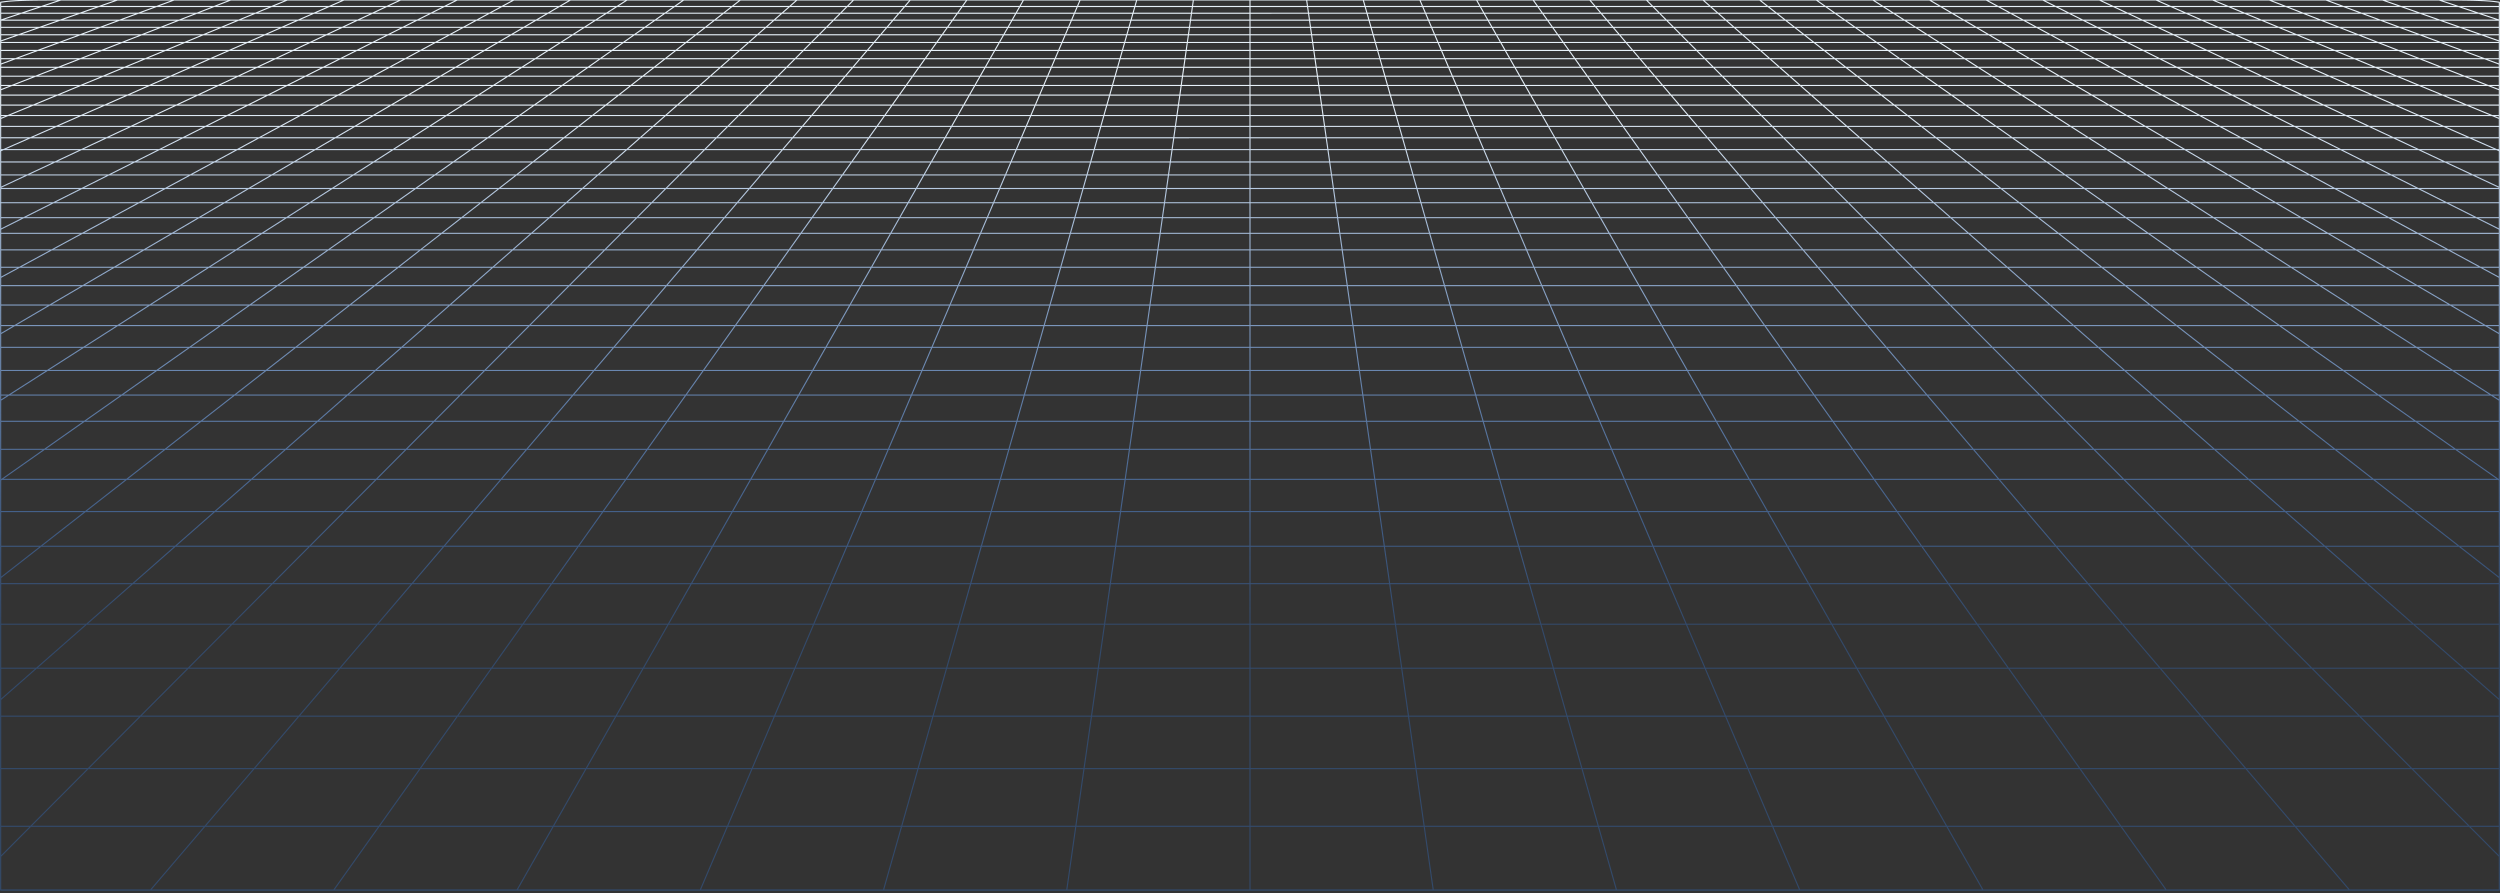 <svg xmlns="http://www.w3.org/2000/svg" width="624" height="223" fill="none"><rect width="100%" height="100%" fill="#333333" stroke="none"/><path stroke="url(#a)" stroke-linecap="round" stroke-linejoin="round" stroke-miterlimit="10" stroke-width=".275" d="M613.659 1.623 608.812 0m4.847 1.623h-14.365m14.365 0 5.008 1.676m-5.008-1.676h10.173M608.812 0h1.763l1.746.004 1.709.01 1.656.02 1.584.031 1.495.048 1.388.066 1.289.084 1.106.116 1.007.135.277.047v1.062M608.812 0h-14.134m0 0h-14.134m14.134 0 4.616 1.623M580.544 0H566.41m14.134 0 4.385 1.623M566.41 0h-14.134m14.134 0 4.155 1.623M552.276 0h-14.134m14.134 0 3.924 1.623M538.142 0h-14.134m14.134 0 3.694 1.623M524.008 0h-14.134m14.134 0 3.463 1.623M509.874 0h-14.133m14.133 0 3.232 1.623M495.741 0h-14.135m14.135 0 3 1.623M481.606 0h-14.133m14.133 0 2.771 1.623M467.473 0h-14.134m14.134 0 2.539 1.623M453.339 0h-14.134m14.134 0 2.308 1.623M439.205 0h-14.134m14.134 0 .513.4.778.608.786.615M425.071 0h-14.134m14.134 0 .456.4 1.391 1.223M410.937 0h-14.134m14.134 0 1.616 1.623M396.803 0h-14.134m14.134 0 .514.602.521.61.175.205.175.206M382.669 0h-14.133m14.133 0 .429.602.144.203.144.203.438.615M368.536 0h-14.134m14.134 0 .923 1.623M354.402 0l.085.2.086.2.433 1.017.088.206M354.402 0h-14.134m0 0h-14.134m14.134 0 .462 1.623M326.134 0H312m14.134 0 .086.602.145 1.02M312 0h-14.134M312 0v1.623M297.866 0h-14.134m14.134 0-.086.602-.145 1.02M283.732 0h-14.134m14.134 0-.461 1.623M269.598 0l-.085.2-.086.2-.433 1.017-.088.206M269.598 0h-14.133m0 0H241.33m14.135 0-.807 1.417-.117.206M241.33 0h-14.133m14.133 0-.428.602-.144.203-.29.407-.145.205-.147.206M227.197 0h-14.134m14.134 0-.514.602-.521.61-.175.205-.175.206M213.063 0h-14.134m14.134 0-1.616 1.623M198.929 0h-14.134m14.134 0-.456.4-1.391 1.223M184.795 0h-14.134m14.134 0-2.077 1.623M170.661 0h-14.134m14.134 0-2.308 1.623M156.527 0h-14.134m14.134 0-2.539 1.623M142.393 0h-14.134m14.134 0-2.77 1.623M128.259 0h-14.133m14.133 0-3 1.623M114.126 0H99.992m14.134 0-3.232 1.623M99.992 0H85.858m14.134 0-3.463 1.623M85.858 0H71.724m14.134 0-3.694 1.623M71.725 0H57.59m14.134 0L67.8 1.623M57.59 0H43.456M57.59 0l-4.155 1.623M43.456 0H29.322m14.134 0-4.385 1.623M29.322 0H15.19m14.133 0-4.616 1.623M15.188 0h-1.763l-1.746.004-1.71.01-1.655.02-1.584.03-1.495.049-1.388.066-1.29.084-1.105.116L.445.514.168.561v1.062M15.188 0l-4.847 1.623m28.73 0h14.364m-14.364 0H24.706m14.365 0-4.532 1.676m18.896-1.676-4.293 1.676m4.293-1.676H67.8m28.73 0h14.364m-14.365 0H82.165m14.364 0-.883.414-2.694 1.262m17.942-1.676-3.339 1.676m3.339-1.676h14.365m28.729 0h14.365m-14.365 0h-14.365m14.365 0-.648.414-.326.208-1.649 1.054m16.988-1.676-.294.206-.295.208-1.796 1.262m2.385-1.676h14.365m28.729 0-.206.206-1.463 1.47m1.669-1.676h14.365m-14.365 0h-14.365m28.73 0-.353.414-.179.208-.178.209-.721.845m1.431-1.676h14.364m28.73 0h14.365m-14.365 0h-14.365m14.365 0-.715 1.676m15.08-1.676-.059.206-.059.208-.059.208-.18.63-.12.424m.477-1.676h14.364m28.73 0h14.365m-14.365 0H312m14.365 0 .238 1.676m14.127-1.676.058.206.059.208.059.208.3 1.054m-.476-1.676h14.364m28.73 0h14.364m-14.364 0h-14.365m14.365 0 .294.414.596.837.151.212.151.213m13.172-1.676.354.414.178.208.178.209.721.845m-1.431-1.676h14.365m28.729 0h14.365m-14.365 0h-14.364m14.364 0 .53.414.267.208 1.35 1.054m12.218-1.676.294.206.295.208 1.796 1.262m-2.385-1.676h14.365m28.729 0h14.365m-14.365 0h-14.364m14.364 0 .766.414.385.208 1.95 1.054m11.264-1.676 3.339 1.676m-3.339-1.676h14.365m28.729 0h14.365m-14.365 0h-14.364m14.364 0 4.054 1.676m10.311-1.676 4.293 1.676m-4.293-1.676h14.364M.118 16.797h.05m14.408 0 5.484-2.142m-5.484 2.142L8.88 19.02m5.695-2.223h16.523m-16.523 0H.168m19.892-2.142H3.841m16.22 0 5.285-2.064m-5.286 2.064h16.22m-32.439 0 5.58-2.064m-5.58 2.064H.168m3.673 0L.168 16.014m19.827-7.335h15.368m-15.368 0 5.014-1.855M19.995 8.68H4.626m15.369 0-5.193 1.92m20.561-1.92 4.751-1.856m-4.75 1.855-4.92 1.921m4.92-1.92h15.368M25.01 6.823h15.105m-15.105 0 4.846-1.792M25.01 6.823H9.905m30.21 0h15.104m-15.105 0 4.59-1.792M.01 50.599h.158m13.175 0 7.072-3.55m-7.072 3.55-7.424 3.727m7.423-3.727h21.333m-21.332 0H.168m20.247-3.55 6.745-3.387m-6.745 3.386h20.827m-20.827 0H.168m6.646-3.386H27.16m-20.346 0 6.9-3.233m-6.9 3.233H.168m6.646 0L.168 46.776m20.14-9.437h19.446m-19.446 0 6.31-2.957m-6.31 2.957H.862m19.446 0-6.594 3.09m26.04-3.09 5.89-2.957m-5.89 2.957-6.155 3.09m6.155-3.09h19.447m-32.583-2.957h19.025m-19.025 0H7.592m19.026 0 6.042-2.831m12.983 2.831 5.64-2.831m-5.64 2.831H64.67m-20.66-8.149h17.865m-17.866 0 5.335-2.5m-5.335 2.5H26.142m17.866 0-5.556 2.604m23.422-2.604 4.98-2.5m-4.98 2.5-5.186 2.604m5.186-2.604h17.867m-30.398-2.5h17.51m-17.51 0h-17.51m17.51 0 5.128-2.402m12.383 2.402 4.785-2.402m-4.785 2.402h17.51m-20.218-6.936H80.67m-16.523 0 4.57-2.142m-4.57 2.142H47.623m16.524 0L59.4 19.02m21.269-2.223 4.266-2.142m-4.266 2.142L76.24 19.02m4.429-2.223h16.523m-28.476-2.142h16.219m-16.22 0H52.499m16.219 0 4.405-2.064m11.814 2.064 4.11-2.064m-4.11 2.064h16.218M81.469 8.68h15.37m-15.37 0 3.96-1.855m-3.96 1.855H66.101m15.368 0-4.1 1.921m19.47-1.92 3.694-1.856M96.838 8.68l-3.826 1.92m3.826-1.92h15.369M85.428 6.823h15.105m-15.105 0 3.826-1.792m-3.826 1.792H70.324m30.209 0h15.105m-15.105 0 3.571-1.792M11.097 112.155l9.954-6.996m-9.954 6.996L.44 119.647m10.658-7.492h30.09m-30.09 0H.167m20.884-6.996 9.316-6.548m-9.316 6.548h29.095m-29.095 0H.168m20.68-18.462h26.469m-26.468 0 8.505-5.435m-8.505 5.435-9.034 5.772m9.034-5.772H.168m47.149 0 7.732-5.435m-7.732 5.435-8.212 5.772m8.212-5.772h26.468m-44.43-5.435h25.694m-25.695 0H3.66m25.695 0 8.023-5.127m17.672 5.127 7.294-5.127m-7.294 5.127h25.695M52.13 66.709h23.625m-23.625 0 6.798-4.344m-6.798 4.344H28.505m23.624 0-7.172 4.583m30.797-4.583 6.18-4.344m-6.18 4.344-6.52 4.583m6.52-4.583H99.38m-40.452-4.344h23.007m-23.007 0H35.92m23.007 0 6.45-4.122m16.557 4.122 5.864-4.122m-5.864 4.122h23.006M77.34 50.6h21.333m-21.332 0 5.556-3.55m-5.556 3.55H56.008m21.333 0-5.833 3.727M98.673 50.6l5.052-3.55m-5.052 3.55-5.302 3.727m5.302-3.727h21.333m-37.109-3.55h20.828m-20.828 0H62.07m20.827 0 5.3-3.387m15.528 3.386 4.818-3.386m-4.818 3.386h20.827m-26.459-9.71h19.446m-19.446 0 4.627-2.956m-4.627 2.957H78.647m19.446 0-4.836 3.09m24.282-3.09 4.206-2.957m-4.206 2.957-4.397 3.09m4.397-3.09h19.446m-34.265-2.957h19.025m-19.025 0H83.694m19.026 0 4.431-2.831m14.594 2.831 4.029-2.831m-4.029 2.831h19.026m-25.298-8.149h17.866m-17.866 0 3.912-2.5m-3.912 2.5H97.607m17.866 0-4.075 2.604m21.941-2.604.453-.318 3.104-2.182m-3.557 2.5-3.704 2.604m3.704-2.604h17.866m-31.82-2.5h17.511m-17.511 0h-17.51m17.51 0 3.76-2.402m13.751 2.402 3.418-2.402m-3.418 2.402h17.51m-24.165-6.936h16.523m-16.523 0 3.351-2.142m-3.351 2.142h-16.524m16.524 0-3.48 2.223m20.003-2.223 3.047-2.142m-3.047 2.142-1.172.824-1.991 1.4m3.163-2.224h16.524m-29.696-2.142h16.219m-16.219 0h-16.218m16.218 0 3.23-2.064m12.989 2.064 2.937-2.064m-2.937 2.064h16.219M142.944 8.68h15.369m-15.369 0 2.903-1.855m-2.903 1.855h-15.368m15.368 0-3.006 1.921m18.375-1.92 1.988-1.398.326-.23.325-.228m-2.639 1.855-2.733 1.92m2.733-1.92h15.369m-27.835-1.856h15.105m-15.105 0 2.806-1.792m-2.806 1.792h-15.104m30.209 0h15.105m-15.105 0 2.55-1.792M21.999 191.85h41.43m-41.43 0 13.045-13.098M22 191.85 7.665 206.244m14.334-14.394-21.831.001m63.26-.001 11.182-13.098M63.428 191.85l-12.287 14.394m12.287-14.394h41.429m-69.813-13.098H74.61m-39.566 0 11.923-11.971m-11.923 11.971H.168m74.442 0 10.218-11.971M74.61 178.752h39.565m-46.2-33.067h34.861m-34.86 0 9.302-9.341m-9.303 9.341h-34.86m34.86 0-10.07 10.113m44.931-10.113 7.974-9.341m-7.974 9.341-8.632 10.113m8.632-10.113h34.861m-60.419-9.341h33.532m-33.532 0H43.746m33.532 0 8.62-8.655m24.912 8.655 7.388-8.655m-7.388 8.655h33.532m-42.974-24.189h30.09m-30.09 0 6.968-6.996m-6.968 6.996h-30.09m30.09 0-7.461 7.492m37.551-7.492 5.973-6.996m-5.973 6.996-6.395 7.492m6.395-7.492h30.091m-53.213-6.996h29.095m-29.095 0H79.24m29.096 0 6.521-6.548m22.574 6.548 5.589-6.548m-5.589 6.548h29.094m-39.803-18.462h26.468m-26.468 0 5.413-5.435m-5.413 5.435h-26.468m26.468 0-5.749 5.772m32.217-5.772 4.64-5.435m-4.64 5.435-4.927 5.772m4.927-5.772h26.468m-47.523-5.435h25.695m-25.695 0h-25.696m25.696 0 5.105-5.127m20.59 5.127 4.376-5.127m-4.376 5.127h25.695m-36.897-14.553h23.625m-23.625 0 4.325-4.344m-4.325 4.344h-23.625m23.625 0-4.565 4.583m28.19-4.583 3.707-4.344m-3.707 4.344-3.913 4.583m3.913-4.583h23.624m-42.924-4.344h23.007m-23.007 0h-23.006m23.006 0 4.105-4.122m18.902 4.122 3.519-4.122m-3.519 4.122h23.007M162.671 50.6h21.333m-21.333 0 3.536-3.55m-3.536 3.55h-21.332m21.332 0-3.711 3.727m25.044-3.727 3.031-3.55m-3.031 3.55-3.182 3.727m3.182-3.727h21.333m-39.13-3.55h20.828m-20.828 0H145.38m20.827 0 3.373-3.387m17.455 3.386 2.891-3.386m-2.891 3.386h20.827m-31.985-9.71h19.447m-19.447 0 2.945-2.956m-2.945 2.957h-19.446m19.446 0-3.077 3.09m22.524-3.09 2.523-2.957m-2.523 2.957-2.638 3.09m2.638-3.09h19.445m-35.947-2.957h19.025m-19.025 0h-19.026m19.026 0 2.82-2.831m16.205 2.831 2.417-2.831m-2.417 2.831h19.026m-29.936-8.149h17.867m-17.867 0 2.49-2.5m-2.49 2.5h-17.866m17.866 0-2.593 2.604m20.46-2.604-.274.32-1.949 2.284m2.223-2.604 2.133-2.5m-2.133 2.5h17.866m-33.243-2.5h17.51m-17.51 0h-17.51m17.51 0 2.393-2.402m15.117 2.402 2.051-2.402m-2.051 2.402h17.511m-28.113-6.936h16.524m-16.524 0 2.133-2.142m-2.133 2.142h-16.524m16.524 0-2.214 2.223m18.738-2.223 1.828-2.142m-1.828 2.142-.704.824-.474.556-.72.843m1.898-2.223h16.523m-30.914-2.142h16.219m-16.219 0h-16.219m16.219 0 2.055-2.064m14.164 2.064.668-.783.441-.516.653-.765m-1.762 2.064h16.218M204.419 8.68h15.369m-15.369 0 1.392-1.397.456-.458m-1.848 1.855H189.05m15.369 0-1.67 1.678-.243.244m17.282-1.922 1.193-1.397.195-.23.196-.228m-1.584 1.855-.813.952-.827.97m1.64-1.922h15.368m-28.889-1.855h15.105m-15.105 0 1.785-1.792m-1.785 1.792h-15.105m30.21 0h15.104m-15.104 0 1.529-1.792M187.714 191.85h41.429m-41.429 0 5.591-13.098m-5.591 13.098h-41.428m41.428 0-6.143 14.394m47.572-14.394 3.727-13.098m-3.727 13.098-4.096 14.394m4.096-14.394h41.428m-77.266-13.098h39.565m-39.565 0H153.74m39.565 0 5.109-11.971m34.456 11.971 3.406-11.971m-3.406 11.971h39.565m-65.017-33.067h34.861m-34.861 0 3.987-9.341m-3.987 9.341h-34.861m34.861 0-4.316 10.113m39.177-10.113 2.658-9.341m-2.658 9.341-2.878 10.113m2.878-10.113h34.86m-65.734-9.341h33.532m-33.532 0h-33.532m33.532 0 3.694-8.655m29.838 8.655 2.462-8.655m-2.462 8.655h33.531m-56.739-24.189h30.09m-30.09 0 2.986-6.996m-2.986 6.996h-30.09m30.09 0-3.197 7.492m33.287-7.492 1.991-6.996m-1.991 6.996-2.131 7.492m2.131-7.492h30.091m-57.195-6.996h29.095m-29.095 0H195.62m29.095 0 2.795-6.548m26.3 6.548 1.863-6.548m-1.863 6.548h29.095m-50.31-18.462h26.468m-26.468 0 2.32-5.435m-2.32 5.435h-26.468m26.468 0-2.464 5.772m28.932-5.772 1.547-5.435m-1.547 5.435-1.642 5.772m1.642-5.772h26.469m-50.617-5.435h25.695m-25.695 0H209.22m25.695 0 2.188-5.127m23.507 5.127 1.459-5.127m-1.459 5.127h25.695m-45.179-14.553h23.625m-23.625 0 1.854-4.344m-1.854 4.344h-23.624m23.624 0-1.956 4.583m25.581-4.583 1.236-4.344m-1.236 4.344-1.304 4.583m1.304-4.583h23.624m-45.395-4.344h23.007m-23.007 0h-23.006m23.006 0 1.759-4.122m21.248 4.122 1.173-4.122m-1.173 4.122h23.006M248.002 50.6h21.333m-21.333 0 1.515-3.55m-1.515 3.55h-21.333m21.333 0-1.591 3.727m22.924-3.727 1.01-3.55m-1.01 3.55-1.061 3.727m1.061-3.727h21.332m-41.15-3.55h20.828m-20.828 0H228.69m20.827 0 .551-1.289.895-2.098m19.382 3.386.964-3.386m-.964 3.386h20.828m-37.511-9.71h19.446m-19.446 0 1.262-2.956m-1.262 2.957h-19.447m19.447 0-.984 2.305-.335.785m20.765-3.09.32-1.124.521-1.833m-.841 2.957-.88 3.09m.88-3.09h19.446m-37.63-2.957.153-.36 1.055-2.471m-1.208 2.831h19.025m-19.025 0h-19.026m38.051 0 .306-1.076.101-.355.101-.352.298-1.048m-.806 2.831h19.026m-34.573-8.149h17.866m-17.866 0 .538-1.262.134-.312.132-.31.132-.309.131-.307m-1.067 2.5h-17.866m17.866 0-1.112 2.604m18.978-2.604.536-1.884.088-.309.087-.307m-.711 2.5-.741 2.604m.741-2.604h17.866m-34.665-2.5h17.51m-17.51 0h-17.511m17.511 0 .645-1.512.127-.299.253-.591m16.485 2.402.43-1.512.085-.299.085-.296.084-.295m-.684 2.402h17.511m-32.061-6.936h16.524m-16.524 0 .914-2.142m-.914 2.142h-16.523m16.523 0-.234.548-.355.832-.36.843m17.473-2.223-.078.273-.475 1.668-.08.282m.633-2.223.609-2.142m-.609 2.142h16.523m-32.133-2.142h16.219m-16.219 0h-16.218m16.218 0 .881-2.064m15.338 2.064.223-.783.074-.258.073-.258.218-.765m-.588 2.064h16.219M265.894 8.68h15.368m-15.368 0 .596-1.397.196-.458m-.792 1.855h-15.369m15.369 0-.304.713-.102.24-.103.24-.311.729m16.188-1.922.068-.235.133-.468.132-.464.195-.688m-.528 1.855-.27.952-.069.241-.138.485-.069.244m.546-1.922h15.369m-29.945-1.855h15.104m-15.104 0 .67-1.571.095-.221m-.765 1.792h-15.105m30.209 0 .065-.227.065-.227.064-.225.064-.225.19-.667.063-.221m-.511 1.792h15.105m56.534 185.026h41.428m-41.428 0-1.864-13.098m1.864 13.098H312m41.429 0 2.048 14.394m39.38-14.394-3.727-13.098m3.727 13.098 4.096 14.394m-4.096-14.394h41.429m-84.721-13.098h39.565m-39.565 0H312m39.565 0-1.703-11.971m41.268 11.971-3.406-11.971m3.406 11.971h39.565m-83.834-33.067h34.86m-34.86 0-1.329-9.341m1.329 9.341H312m34.861 0 1.439 10.113m33.421-10.113-2.658-9.341m2.658 9.341 2.878 10.113m-2.878-10.113h34.861m-71.05-9.341h33.531m-33.531 0H312m33.532 0-1.232-8.655m34.763 8.655-2.462-8.655m2.462 8.655h33.532m-70.505-24.189h30.091m-30.091 0-.995-6.996m.995 6.996H312m30.09 0 1.066 7.492m29.025-7.492-1.991-6.996m1.991 6.996 2.131 7.492m-2.131-7.492h30.09m-61.176-6.996h29.095m-29.095 0H312m29.095 0-.932-6.548m30.027 6.548-1.863-6.548m1.863 6.548h29.095m-60.817-18.462h26.469m-26.469 0-.773-5.435m.773 5.435H312m26.468 0 .822 5.772m25.647-5.772-1.547-5.435m1.547 5.435 1.642 5.772m-1.642-5.772h26.468m-53.71-5.435h25.695m-25.695 0H312m25.695 0-.729-5.127m26.424 5.127-1.459-5.127m1.459 5.127h25.695m-53.46-14.553h23.624m-23.624 0-.618-4.344m.618 4.344H312m23.625 0 .652 4.583m22.972-4.583-1.236-4.344m1.236 4.344 1.304 4.583m-1.304-4.583h23.625m-47.867-4.344h23.006m-23.006 0H312m23.007 0-.587-4.122m23.593 4.122-1.173-4.122m1.173 4.122h23.007M333.333 50.6h21.332m-21.332 0-.506-3.55m.506 3.55H312m21.333 0 .53 3.727m20.802-3.727-1.01-3.55m1.01 3.55 1.061 3.727m-1.061-3.727h21.333m-43.171-3.55h20.828m-20.828 0H312m20.827 0-.481-3.387m21.309 3.386-.964-3.386m.964 3.386h20.828m-43.037-9.71h19.446m-19.446 0-.421-2.956m.421 2.957H312m19.446 0 .44 3.09m19.006-3.09-.738-2.594-.103-.363m.841 2.957.88 3.09m-.88-3.09h19.446m-39.313-2.957-.051-.36-.351-2.471m.402 2.831h19.026m-19.026 0H312m38.051 0-.306-1.076-.101-.355-.101-.352-.298-1.048m.806 2.831h19.025m-39.21-8.149h17.866m-17.866 0-.356-2.5m.356 2.5H312m17.866 0 .137.964.047.325.046.326.093.658.048.331m17.495-2.604-.536-1.884-.175-.616m.711 2.5.741 2.604m-.741-2.604h17.866m-36.088-2.5h17.511m-17.511 0H312m17.51 0-.341-2.402m17.852 2.402-.43-1.512-.085-.299-.085-.296-.084-.295m.684 2.402h17.51m-36.007-6.936h16.523m-16.523 0-.305-2.142m.305 2.142H312m16.524 0 .316 2.223m16.207-2.223.078.273.475 1.668.08.282m-.633-2.223-.609-2.142m.609 2.142h16.524m-33.352-2.142h16.219m-16.219 0H312m16.219 0-.294-2.064m16.513 2.064-.223-.783-.074-.258-.073-.258-.218-.765m.588 2.064h16.219M327.369 8.68h15.369m-15.369 0-.264-1.855m.264 1.855H312m15.369 0 .273 1.921m15.096-1.92-.068-.236-.133-.468-.066-.232-.131-.462-.065-.23-.066-.228m.529 1.855.27.952.069.241.138.485.069.244m-.546-1.922h15.368m-31.001-1.855-.032-.227-.033-.227-.032-.225-.158-1.113m.255 1.792h15.104m-15.104 0H312m30.209 0h15.105m-15.105 0-.129-.454-.064-.225-.064-.225-.19-.667-.063-.221M519.143 191.85h41.429m-41.429 0-9.318-13.098m9.318 13.098h-41.428m41.428 0 10.239 14.394m31.19-14.394-11.182-13.098m11.182 13.098 12.287 14.394m-12.287-14.394h41.429m-92.176-13.098h39.565m-39.565 0H470.26m39.565 0-8.515-11.971m48.08 11.971-10.218-11.971m10.218 11.971h39.566m-102.653-33.067h34.861m-34.861 0-6.645-9.341m6.645 9.341h-34.86m34.86 0 7.194 10.113m27.667-10.113-7.974-9.341m7.974 9.341 8.632 10.113m-8.632-10.113h34.861m-76.367-9.341h33.532m-33.532 0h-33.531m33.531 0-6.157-8.655m39.689 8.655-7.388-8.655m7.388 8.655h33.532m-84.27-24.189h30.09m-30.09 0-4.977-6.996m4.977 6.996h-30.091m30.091 0 5.329 7.492m24.761-7.492-5.972-6.996m5.972 6.996 6.395 7.492m-6.395-7.492h30.09m-65.157-6.996h29.095m-29.095 0H428.38m29.095 0-4.658-6.548m33.753 6.548-5.59-6.548m5.59 6.548h29.094m-71.322-18.462h26.468m-26.468 0-3.867-5.435m3.867 5.435h-26.469m26.469 0 4.106 5.772m22.362-5.772-4.64-5.435m4.64 5.435 4.927 5.772m-4.927-5.772h26.468m-56.803-5.435h25.695m-25.695 0H414.78m25.695 0-3.646-5.127m29.341 5.127-4.376-5.127m4.376 5.127h25.695m-61.742-14.553h23.624m-23.624 0-3.09-4.344m3.09 4.344h-23.625m23.625 0 3.26 4.583m20.364-4.583-3.707-4.344m3.707 4.344 3.913 4.583m-3.913-4.583h23.625m-50.339-4.344h23.007m-23.007 0h-23.006m23.006 0-2.932-4.122m25.939 4.122-3.519-4.122m3.519 4.122h23.007M418.663 50.6h21.333m-21.333 0-2.525-3.55m2.525 3.55h-21.332m21.332 0 2.652 3.727m18.681-3.727-3.031-3.55m3.031 3.55 3.182 3.727m-3.182-3.727h21.333m-45.191-3.55h20.827m-20.827 0H395.31m20.828 0-2.409-3.387m23.236 3.386-2.891-3.386m2.891 3.386h20.828m-48.562-9.71.269.38.271.38 1.658 2.331m-2.198-3.09h19.446m-19.446 0-2.104-2.957m2.104 2.957h-19.446m38.892 0-2.524-2.957m2.524 2.957 2.637 3.09m-2.637-3.09h19.446m-40.996-2.957h19.026m-19.026 0h-19.025m19.025 0-2.014-2.831m21.04 2.831-2.417-2.831m2.417 2.831h19.025m-43.848-8.149h17.867m-17.867 0-1.778-2.5m1.778 2.5h-17.866m17.866 0 1.853 2.604m16.014-2.604-1.344-1.574-.79-.926m2.134 2.5 2.222 2.604m-2.222-2.604h17.866m-37.511-2.5h17.511m-17.511 0h-17.51m17.51 0-1.499-2.107-.21-.295m19.22 2.402-2.051-2.402m2.051 2.402h17.51m-39.955-6.936h16.523m-16.523 0-.386-.543-1.137-1.599m1.523 2.142h-16.524m16.524 0 .39.548.791 1.111.401.564m14.941-2.223-1.828-2.142m1.828 2.142.704.824.474.556.72.843m-1.898-2.223h16.524m-34.57-2.142h16.218m-16.218 0h-16.22m16.22 0-1.107-1.555-.362-.509m17.687 2.064-.668-.783-.441-.516-.653-.765m1.762 2.064h16.219M388.844 8.68h15.368m-15.368 0-.831-1.167-.489-.688m1.32 1.855h-15.369m15.369 0 1.366 1.921m14.002-1.92-1.193-1.398-.195-.23-.196-.228m1.584 1.855.813.952.827.97m-1.64-1.922h15.369m-32.057-1.855h15.104m-15.104 0-.643-.904-.317-.446-.158-.221-.157-.221m1.275 1.792h-15.105m30.209 0h15.105m-15.105 0-1.529-1.792m212.686 131.312h-33.531m33.531 0-11.082-8.655m11.082 8.655h10.047m-10.047 0 10.047 7.846m-41.019-32.035h30.09m-30.09 0-8.959-6.996m8.959 6.996h-30.091m30.091 0 9.592 7.492m20.498-7.492-9.954-6.996m9.954 6.996 10.658 7.492m-10.658-7.492h10.929m-49.978-6.996h29.095m-29.095 0H544.76m29.094 0-8.384-6.548m37.479 6.548-9.316-6.548m9.316 6.548h20.883m-73.617-18.462h26.468m-26.468 0-6.959-5.435m6.959 5.435h-26.469m26.469 0 7.391 5.772m19.077-5.772-7.732-5.435m7.732 5.435 8.212 5.772m-8.212-5.772h26.468m-59.895-5.435h25.695m-25.695 0h-25.695m25.695 0-6.564-5.127m32.259 5.127-7.294-5.127m7.294 5.127h25.695M524.621 66.71h23.625m-23.625 0-5.561-4.344m5.561 4.344h-23.624m23.624 0 5.869 4.583m17.756-4.583-6.18-4.344m6.18 4.344 6.521 4.583m-6.521-4.583h23.625m-52.811-4.344h23.006m-23.006 0h-23.007m23.007 0-5.278-4.122m28.284 4.122-5.864-4.122m5.864 4.122h23.007M503.994 50.6h21.333m-21.333 0-4.546-3.55m4.546 3.55h-21.333m21.333 0 4.772 3.727m16.561-3.727-5.052-3.55m5.052 3.55 5.302 3.727m-5.302-3.727h21.332m-47.211-3.55h20.827m-20.827 0H478.62m20.828 0-4.336-3.387m25.163 3.386-4.818-3.386m4.818 3.386h20.828m-54.088-9.71h19.446m-19.446 0-3.786-2.956m3.786 2.957h-19.446m19.446 0 3.957 3.09m15.489-3.09-4.206-2.957m4.206 2.957 4.397 3.09m-4.397-3.09h19.446m-42.678-2.957h19.026m-19.026 0h-19.025m19.025 0-3.625-2.831m22.651 2.831-4.029-2.831m4.029 2.831h19.025m-48.485-8.149h17.866m-17.866 0-3.201-2.5m3.201 2.5h-17.866m17.866 0 3.334 2.604m14.532-2.604-3.557-2.5m3.557 2.5 3.705 2.604m-3.705-2.604h17.866m-38.933-2.5h17.51m-17.51 0h-17.511m17.511 0-3.076-2.402m20.586 2.402-3.418-2.402m3.418 2.402h17.511m-43.903-6.936h16.524m-16.524 0-2.742-2.142m2.742 2.142h-16.523m16.523 0 .702.548.353.276 1.792 1.4m13.677-2.224-3.047-2.142m3.047 2.142 3.163 2.223m-3.163-2.223h16.523m-35.789-2.142h16.219m-16.219 0h-16.219m16.219 0-2.643-2.064m18.862 2.064-2.937-2.064m2.937 2.064h16.219m-40.09-5.976h15.369m-15.369 0-2.375-1.855m2.375 1.855H434.95m15.368 0 2.46 1.921m12.909-1.92-1.988-1.398-.326-.23-.325-.228m2.639 1.855 2.733 1.921m-2.733-1.92h15.369m-33.113-1.856h15.105m-15.105 0-2.012-1.571-.283-.221m2.295 1.792h-15.105m30.21 0h15.105m-15.105 0-2.55-1.792M619.12 66.709l-8.033-4.344m8.033 4.344h-23.625m23.625 0 4.712 2.547m-4.712-2.547h4.712m-12.745-4.344H588.08m23.007 0-7.624-4.122m7.624 4.122h12.745M589.325 50.6h21.333m-21.333 0-6.567-3.55m6.567 3.55h-21.333m21.333 0 6.893 3.727m14.44-3.727-7.073-3.55m7.073 3.55 7.423 3.727m-7.423-3.727h13.174m-41.074-3.55h20.827m-20.827 0H561.93m20.828 0-6.263-3.387m27.09 3.386-6.745-3.386m6.745 3.386h20.247m-59.033-9.71h19.447m-19.447 0-5.468-2.956m5.468 2.957h-19.446m19.446 0 5.716 3.09m13.731-3.09-5.889-2.957m5.889 2.957 6.154 3.09m-6.154-3.09h19.446m-44.361-2.957h19.026m-19.026 0h-19.025m19.025 0-5.237-2.831m24.263 2.831-5.64-2.831m5.64 2.831h19.025m-53.123-8.149h17.866m-17.866 0-4.624-2.5m4.624 2.5h-17.866m17.866 0 4.816 2.604m13.05-2.604-4.979-2.5m4.979 2.5 5.187 2.604m-5.187-2.604h17.867m-40.357-2.5h17.511m-17.511 0h-17.51m17.51 0-4.443-2.402m21.954 2.402-4.785-2.402m4.785 2.402h17.51m-47.85-6.936h16.524m-16.524 0-3.96-2.142m3.96 2.142h-16.523m16.523 0 4.113 2.223m12.411-2.223-4.266-2.142m4.266 2.142 4.429 2.223m-4.429-2.223h16.524m-37.008-2.142h16.218m-16.218 0h-16.22m16.22 0-3.818-2.064m20.036 2.064-4.111-2.064m4.111 2.064h16.219m-43.49-5.976h15.369m-15.369 0-3.431-1.855m3.431 1.855h-15.369m15.369 0 3.553 1.921m11.816-1.92-3.695-1.856m3.695 1.855 3.826 1.921m-3.826-1.92h15.369m-34.169-1.856h15.105m-15.105 0-3.315-1.792m3.315 1.792h-15.105m30.21 0h15.105m-15.105 0-3.571-1.792m95.828 21.201-6.047-2.5m6.047 2.5h-17.866m17.866 0 6.297 2.604m-6.297-2.604h8.108m-14.155-2.5h-17.51m17.51 0-5.81-2.402m5.81 2.402h14.155m-30.931-6.936h16.523m-16.523 0-5.18-2.142m5.18 2.142h-16.524m16.524 0 5.378 2.223m11.145-2.223-5.484-2.142m5.484 2.142 5.695 2.223m-5.695-2.223h14.408m-36.111-2.142h16.219m-16.219 0h-16.219m16.219 0-4.992-2.064m21.211 2.064-5.286-2.064m5.286 2.064h16.219M573.268 8.68h15.369m-15.369 0-4.487-1.855m4.487 1.855h-15.369m15.369 0 4.646 1.921m10.723-1.92-4.751-1.856m4.751 1.855 4.919 1.921m-4.919-1.92h15.368m-35.224-1.856h15.105m-15.105 0-4.335-1.792m4.335 1.792h-15.105m30.21 0h15.105m-15.105 0-4.59-1.792m14.26 5.569 5.098 1.99m-5.098-1.99h15.642m-15.642 0h-15.642m26.091-1.922-5.014-1.855m5.014 1.855 5.193 1.921m-5.193-1.92h15.369m-20.383-1.856h15.104m-15.104 0-4.846-1.792m-14.849 0h-14.85m14.85 0h14.849m-14.849 0L574.858 3.3m34.34 7.302 5.381 1.99m-5.381-1.99h14.634m-4.458-1.922-5.279-1.855m5.279 1.855 4.458 1.567m-4.458-1.567h4.458m-9.737-1.855-5.1-1.792m5.1 1.792h9.737m-29.687-1.792h14.85m-14.85 0L589.461 3.3m19.534 1.733L604.064 3.3m4.931 1.733h14.837m-25.178 7.56h15.925m-15.925 0h-15.925m37.43 2.063-5.58-2.064m5.58 2.064 3.673 1.359m-3.673-1.359h3.673m-9.253-2.064h9.253m-41.103 0h-15.925m15.925 0-4.815-1.99m0 0h-15.642m52.847 8.42 5.916 2.31m-5.916-2.31h-16.84m16.84 0h8.713m.05-2.224h-.05m-2.797 4.534h-17.168m17.168 0 2.797 1.092m-2.797-1.092h2.797m-19.965 0h-17.169m17.169 0-5.588-2.31m0 0h-16.84m-50.451-8.42 3.965 1.99m-3.965-1.99h15.642m-15.642 0h-15.642m27.185-1.922-3.959-1.855m3.959 1.855 4.099 1.921m-4.099-1.92h15.368m-19.327-1.856h15.104m-15.104 0-3.826-1.792m-14.85 0h14.85m-14.85 0L516.445 3.3m3.451 1.733h-14.849M546.63 10.6l4.248 1.99m-4.248-1.99h15.642m-4.373-1.922-4.223-1.855m4.223 1.855 4.373 1.921m-8.596-3.776-4.08-1.792m-14.85 0h14.85m-14.85 0-3.698-1.733m31.224 7.302 4.532 1.99m-2.358-7.56h-14.85m14.85 0-4.192-1.73m-10.658 1.733L545.651 3.3m-10.698 9.292h15.925m-15.925 0h-15.925m36.255 2.064-4.405-2.064m4.405 2.064 4.571 2.142m-4.571-2.142h16.219m-20.624-2.064h15.926m-47.776 0h-15.925m15.925 0-3.682-1.99m51.458 1.99 4.698 2.064m-56.156-4.054h-15.642m60.15 6.196 4.745 2.223m-4.745-2.223h16.523m-4.875-2.142 4.875 2.142m0 0 5.062 2.223m-33.68 0 4.602 2.31m-4.602-2.31h16.84m-16.84 0h-16.84m33.68 0 4.93 2.31m-4.93-2.31h16.84m0 0 5.259 2.31m-34.337 0h17.168m-17.168 0h-17.169m39.464 2.403-5.127-2.402m5.127 2.402 5.336 2.5m-5.336-2.5h17.511m-22.638-2.402h17.169m-51.506 0h-17.168m17.168 0-4.273-2.31m55.779 2.31 5.469 2.402m-61.248-4.713h-16.84m65.913 7.213 5.556 2.604m-5.556-2.604h17.866m-5.691-2.5 5.691 2.5m0 0 5.927 2.604m-36.473 0 5.405 2.714m-5.405-2.714h18.236m-18.236 0h-18.237m36.473 0 5.792 2.714m-5.792-2.714h18.237m0 0 6.177 2.714m-6.177-2.714h18.236m0 0h1.811m-1.811 0 1.811.749m-51.115 1.965h18.623m-18.623 0h-18.623m43.288 2.831-6.042-2.831m6.042 2.831 6.31 2.957m-6.31-2.957h19.026m-25.068-2.831h18.622m-55.868 0h-18.622m18.622 0-5.019-2.714m60.887 2.714 6.446 2.831m-6.446-2.831h13.87m-74.757-2.714h-18.236m72.853 8.502 6.594 3.09m-6.594-3.09h19.446m-6.73-2.957 6.73 2.957m-6.73-2.957h7.424m.098-2.831h-.098m-.694 5.788.694.305m-.694-.305h.694M590.4 40.43l6.44 3.233m-6.44-3.233h19.886m-19.886 0h-19.885m39.771 0 6.9 3.233m-6.9-3.233h13.546m.168-2.711-.168-.074m-26.992 6.018h20.346m-20.346 0h-20.345m40.691 0h6.646m-6.646 0 6.646 3.114m-47.337-3.114h-20.346m20.346 0-5.98-3.233m0 0h-19.886m67.452 13.897h-21.863m21.863 0 5.751 2.888m-5.751-2.888h5.751m.158-3.727h-.158m-27.614 3.727h-21.863m21.863 0 7.245 3.917m20.432-.998-.063-.031M468.42 10.6l2.832 1.991m-2.832-1.99h15.642m-15.642 0h-15.642m28.278-1.922-2.903-1.855m2.903 1.855 3.006 1.921m-3.006-1.92h15.368m-18.271-1.856h15.104m-15.104 0-2.806-1.792m-14.849 0h14.849m-14.849 0-.935-.657-1.531-1.076m2.466 1.733h-14.85m38.414 5.569 3.116 1.99m-3.116-1.99h15.642m-3.28-1.922-3.167-1.855m3.167 1.855 3.28 1.921m-6.447-3.776-3.06-1.792m-14.85 0h14.85m-14.85 0-2.712-1.733m27.069 7.302 3.399 1.99m1.944-7.56L501.842 3.3m3.205 1.733h-14.85m0 0-.375-.22-.746-.437-1.837-1.076m-15.987 9.292h15.926m-15.926 0h-15.925m35.081 2.064-3.23-2.064m3.23 2.064 3.351 2.142m-3.351-2.142h16.218m-19.448-2.064h15.925m-47.776 0h-15.925m15.925 0-2.549-1.99m50.325 1.99 3.523 2.064m-53.848-4.054h-15.642m56.623 6.196 3.48 2.223m-3.48-2.223h16.524m-3.657-2.142.45.263 3.207 1.879m0 0 3.796 2.223m-33.68 0 .404.285 2.883 2.026m-3.287-2.31h16.84m-16.84 0h-16.84m33.68 0 3.616 2.31m-3.616-2.31h16.84m0 0 3.945 2.31m-34.338 0h17.169m-17.169 0h-17.168m38.097 2.402-3.76-2.402m3.76 2.402 3.912 2.5m-3.912-2.5h17.51m-21.27-2.402h17.169m-51.506 0h-17.169m17.169 0-2.959-2.31m54.465 2.31 4.101 2.402m-58.566-4.713H446.72m61.807 7.213 4.075 2.604m-4.075-2.604h17.866m-4.268-2.5 4.268 2.5m0 0 4.446 2.604m-36.473 0 3.86 2.714m-3.86-2.714h18.236m-18.236 0h-18.237m36.473 0 4.247 2.714m-4.247-2.714h18.237m0 0 4.633 2.714m-37.246 0h18.623m-18.623 0h-18.622m41.676 2.831-4.431-2.831m4.431 2.831 4.627 2.957m-4.627-2.957h19.026m-23.457-2.831h18.623m-55.868 0h-18.623m18.623 0-3.475-2.714m59.343 2.714 4.834 2.831m-64.177-5.545h-18.237m68.015 8.502 4.836 3.09m-4.836-3.09h19.446m-5.047-2.957 5.047 2.957m0 0 5.276 3.09m-39.771 0 4.599 3.233m-4.599-3.233h19.885m-19.885 0h-19.886m39.771 0 5.06 3.233m-5.06-3.233h19.886m0 0 5.52 3.233m-40.692 0h20.346m-20.346 0h-20.345m45.991 3.386-5.3-3.386m5.3 3.386 5.556 3.551m-5.556-3.55h20.827m-26.127-3.387h20.346m-61.037 0h-20.346m20.346 0-4.14-3.233m65.177 3.233 5.781 3.386m-70.958-6.619h-19.886m75.573 10.17 5.833 3.727m-5.833-3.727h21.333m-6.062-3.55 6.062 3.55m0 0 6.363 3.727m-43.726 0 5.573 3.917m-5.573-3.917h21.863m-21.863 0h-21.863m43.726 0 6.13 3.917m-6.13-3.917h21.863m0 0 6.688 3.917m-44.841 0h22.42m-22.42 0h-22.42m51.291 4.122-6.451-4.122m6.451 4.122 6.798 4.344m-6.798-4.344h23.007m-29.458-4.122h22.421m-67.261 0h-22.42m22.42 0-5.016-3.917m72.277 3.917 7.037 4.122m-7.037-4.122h22.42m-94.697-3.917h-21.863m84.968 12.383 7.172 4.583m-7.172-4.583h23.624m-7.415-4.344 7.415 4.344m7.968-8.466h20.369m-28.337 8.466 7.825 4.583m-48.553 0 6.89 4.843m-6.89-4.843h24.276m-24.276 0H530.49m48.553 0 7.58 4.843m-7.58-4.843h24.277m0 0 8.269 4.843m-8.269-4.843h20.512m-62.175 4.843h24.966m-24.966 0h-24.965m57.954 5.127-8.023-5.127m8.023 5.127 8.505 5.435m-8.505-5.435h25.695m-33.718-5.127h24.966m-74.897 0h-24.966m24.966 0-6.202-4.843m81.099 4.843 8.752 5.127m-8.752-5.127h12.243m-93.342-4.843h-24.277m96.938 15.405 9.034 5.772m-9.034-5.772h20.681m-3.491-5.435h3.491m-3.491 0 3.491 2.045m-38.937 9.162 8.738 6.142m-8.738-6.142h27.29m-27.29 0h-27.289m54.579 0 9.611 6.142m-9.611-6.142h11.647m-30.199 6.142h28.163m-28.163 0H565.47m56.326 0 2.036 1.3m-2.036-1.3h2.036m-58.362 0h-28.164m28.164 0-7.864-6.142m0 0h-27.29m93.245 27.178h-31.156m31.156 0h.271m-.271 0 .271.19m-31.427-.19h-31.156m31.156 0 10.298 8.042M405.852 10.601l.63.737.212.249.857 1.004m-1.699-1.99h15.642m-15.642 0H390.21m29.371-1.922-1.392-1.397-.456-.458m1.848 1.855 1.67 1.678.243.244m-1.913-1.922h15.369m-17.217-1.855h15.105m-15.105 0-1.785-1.792m-14.849 0h14.849m-14.849 0-.561-.657-.919-1.076m1.48 1.733h-14.85m35.245 5.569.489.49 1.494 1.5m-1.983-1.99h15.642m-2.186-1.922-2.112-1.855m2.112 1.855 2.186 1.921m-4.298-3.776-1.537-1.35-.503-.442m-14.85 0h14.85m-14.85 0-1.726-1.733m22.914 7.302 2.266 1.99m6.246-7.56-.282-.22-1.937-1.512m2.219 1.733h-14.85m0 0-.747-.657-1.225-1.076m-21.275 9.292h15.926m-15.926 0h-15.925m33.906 2.064-2.055-2.064m2.055 2.064 2.133 2.142m-2.133-2.142h16.219m-18.274-2.064h15.925m-47.776 0h-15.925m15.925 0-1.416-1.99m49.192 1.99 2.349 2.064m-51.541-4.054h-15.642m53.097 6.196 1.374 1.38.279.28.561.563m-2.214-2.223h16.524m-2.438-2.142 2.438 2.142m0 0 2.531 2.223m-33.681 0 1.973 2.31m-1.973-2.31h16.84m-16.84 0H396.2m33.679 0 2.301 2.31m-2.301-2.31h16.841m0 0 2.629 2.31m-34.337 0h17.168m-17.168 0h-17.169m36.73 2.403-1.506-1.512-.297-.299-.59-.591m2.393 2.402 2.49 2.5m-2.49-2.5h17.51m-19.903-2.402h17.169m-51.506 0h-17.168m17.168 0-1.643-2.31m53.149 2.31 2.734 2.402M396.2 19.02h-16.84m57.703 7.213 2.593 2.604m-2.593-2.604h17.866m-2.846-2.5 2.846 2.5m0 0 2.963 2.604m-36.473 0 1.147 1.343.29.34.88 1.031m-2.317-2.714h18.237m-18.237 0h-18.236m36.473 0 2.702 2.714m-2.702-2.714h18.236m0 0 3.089 2.714m-37.245 0h18.622m-18.622 0h-18.623m40.065 2.831-2.82-2.831m2.82 2.831 2.945 2.957m-2.945-2.957h19.026m-21.846-2.831h18.623m-55.868 0H386.49m18.623 0-.49-.69-1.44-2.024m57.798 2.714 3.223 2.831m-61.021-5.545h-18.237m63.177 8.502 3.077 3.09m-3.077-3.09h19.446m-3.365-2.957 3.365 2.957m0 0 3.517 3.09m-39.772 0 2.76 3.233m-2.76-3.233H451.2m-19.886 0h-19.885m39.771 0 3.22 3.233m-3.22-3.233h19.886m0 0 3.68 3.233m-40.692 0h20.346m-20.346 0h-20.345m44.064 3.386-3.373-3.386m3.373 3.386 3.536 3.551m-3.536-3.55h20.827m-24.2-3.387h20.346m-61.037 0h-20.346m20.346 0-2.3-3.233m63.337 3.233 3.854 3.386m-67.191-6.619h-19.886m69.786 10.17 3.711 3.727m-3.711-3.727h21.332m-4.041-3.55 4.041 3.55m0 0 4.242 3.727m-43.725 0 3.343 3.917m-3.343-3.917h21.862m-21.862 0h-21.863m43.725 0 3.902 3.917m-3.902-3.917h21.863m0 0 4.459 3.917m-44.841 0h22.421m-22.421 0h-22.42m48.946 4.122-4.105-4.122m4.105 4.122 4.325 4.344m-4.325-4.344h23.006m-27.111-4.122h22.42m-67.261 0h-22.42m22.42 0-2.786-3.917m70.047 3.917 4.691 4.122m-74.738-8.039h-21.863m77.92 12.383 4.565 4.583m-4.565-4.583h23.625m-4.944-4.344 4.944 4.344m0 0 5.216 4.583m-48.553 0 4.134 4.843m-4.134-4.843h24.277m-24.277 0h-24.277m48.554 0 4.823 4.843m-4.823-4.843h24.276m0 0 5.513 4.843m-49.932 0h24.966m-24.966 0h-24.965m55.036 5.127-5.105-5.127m5.105 5.127 5.413 5.435m-5.413-5.435h25.696m-30.801-5.127h24.966m-74.897 0h-24.966m24.966 0-3.446-4.843m78.343 4.843 5.835 5.127m-84.178-9.97h-24.276m88.171 15.405 5.749 5.772m-5.749-5.772h26.468m-6.185-5.435 6.185 5.435m0 0 6.57 5.772m-54.579 0 5.243 6.142m-5.243-6.142h27.29m-27.29 0h-27.289m54.579 0 6.116 6.142m-6.116-6.142h27.289m0 0 6.99 6.142m-56.326 0h28.163m-28.163 0h-28.163m62.847 6.548-6.521-6.548m6.521 6.548 6.968 6.996m-6.968-6.996h29.096m-35.617-6.548h28.163m-84.489 0h-28.164m28.164 0-4.369-6.142m88.858 6.142 7.454 6.548m-96.312-12.69h-27.29m101.474 19.686 7.461 7.492m-7.461-7.492h30.09m-7.962-6.996 7.962 6.996m0 0 8.527 7.492m-62.312 0 6.865 8.042m-6.865-8.042h31.156m-31.156 0h-31.156m62.312 0 8.009 8.042m-8.009-8.042h31.156m0 0 9.154 8.042m-64.601 0h32.3m-32.3 0h-32.301m73.221 8.655-8.62-8.655m8.62 8.655 9.303 9.341m-9.303-9.341h33.532m-42.152-8.655h32.301m-96.902 0h-32.3m32.3 0-5.72-8.042m102.622 8.042 9.851 8.655m-9.851-8.655h32.3m-134.922-8.042h-31.156m119.4 26.038 10.071 10.113m-10.071-10.113h34.86m-10.631-9.341 10.631 9.341m11.818-17.996h21.129m-32.947 17.996 11.51 10.113m-11.51-10.113h32.947m-94.036 10.113 9.376 10.983m-9.376-10.983h36.3m-36.3 0h-36.299m72.599 0 10.938 10.983m-10.938-10.983h36.299m0 0 12.5 10.983m-12.5-10.983h21.437m-84.66 10.983h37.862m-37.862 0H501.31m87.646 11.971-11.922-11.971m11.922 11.971 13.045 13.098m-13.045-13.098h34.876m-46.798-11.971h37.861m-113.585 0h-37.862m37.862 0-7.813-10.983m121.398 10.983h8.937m-8.937 0 8.937 7.852m-130.335-18.835h-36.3m144.804 36.052 14.334 14.394m-14.334-14.394h21.831m-50.973 14.394 13.564 15.891m-13.564-15.891h43.476m-43.476 0h-43.477m86.953 0 7.497 7.528m-7.497-7.528h7.497m-37.409 15.891h-45.737m45.737 0h37.409m-83.146 0h-45.737m45.737 0-11.304-15.891m0 0h-43.476M343.284 10.601l.07.244.07.246.07.248.071.248.214.751.071.253m-.566-1.99h15.642m-15.642 0h-15.642m30.464-1.922-.596-1.397-.196-.458m.792 1.855.509 1.193.311.729m-.82-1.922h15.369m-16.161-1.855h15.105m-15.105 0-.576-1.35-.189-.442m-14.85 0-.062-.22-.247-.87-.184-.643m.493 1.733h14.85m-14.85 0H326.85m32.076 5.569.104.244.106.246.105.248.106.248.429 1.004m-.85-1.99h15.642m-1.093-1.922-.795-1.397-.261-.458m1.056 1.855 1.093 1.921m-2.149-3.776-.514-.904-.38-.667-.126-.221m-14.85 0-.093-.22-.187-.437-.185-.433-.092-.215-.183-.428m.74 1.733h14.85m3.169 5.569.846 1.486.287.504m10.548-7.56-.929-1.304-.304-.428m1.233 1.733h-14.85m0 0-.865-1.52-.121-.213M343.85 12.59h15.926m-15.926 0h-15.925m32.732 2.064-.881-2.064m.881 2.064.914 2.142m-.914-2.142h16.218m-17.099-2.064h15.925m-47.776 0H312m15.925 0-.283-1.99m48.059 1.99 1.174 2.064M327.642 10.6H312m49.571 6.196.234.548.355.832.36.843m-.949-2.223h16.523m-1.219-2.142.15.263 1.069 1.879m0 0 .156.273.156.275.157.276.797 1.4m-33.68 0 .657 2.31m-.657-2.31h16.84m-16.84 0h-16.84m33.68 0 .986 2.31m-.986-2.31h16.84m0 0 .981 1.724.167.292.167.294m-34.338 0h17.169m-17.169 0h-17.168m35.362 2.402.131.307.132.309.132.31.672 1.574m-1.067-2.5-.517-1.213-.128-.3-.127-.297-.253-.592m1.025 2.402h17.511m-18.536-2.402h17.169m-51.506 0H312m17.169 0-.329-2.31m51.835 2.31 1.367 2.402M328.84 19.02H312m53.598 7.213.97 2.273.142.331m-1.112-2.604h17.866m-1.422-2.5.35.616 1.072 1.884m0 0 .549.964.933 1.64m-36.473 0 .382 1.343.097.34.293 1.031m-.772-2.714h18.237m-18.237 0h-18.236m36.473 0 1.158 2.714m-1.158-2.714h18.236m0 0 1.544 2.714m-37.245 0h18.623m-18.623 0h-18.622m38.453 2.831-1.208-2.831m1.208 2.831 1.262 2.957m-1.262-2.957h19.026m-20.234-2.831h18.622m-55.867 0H312m18.623 0-.099-.69-.192-1.356-.095-.668m56.253 2.714 1.612 2.831m-57.865-5.545H312m58.338 8.502.984 2.305.335.785m-1.319-3.09h19.447m-1.683-2.957 1.683 2.957m0 0 .869 1.528.889 1.562m-39.771 0 .919 3.233m-.919-3.233h19.885m-19.885 0h-19.886m39.771 0 1.38 3.233m-1.38-3.233h19.886m0 0 1.84 3.233m-40.692 0h20.346m-20.346 0h-20.345m42.137 3.386-.368-.86-1.078-2.526m1.446 3.386 1.515 3.551m-1.515-3.55h20.827m-22.273-3.387h20.346m-61.037 0H312m20.346 0-.46-3.233m61.497 3.233 1.927 3.386m-63.424-6.619H312m63.998 10.17 1.591 3.727m-1.591-3.727h21.333m-2.021-3.55 2.021 3.55m0 0 2.121 3.727m-43.726 0 1.114 3.917m-1.114-3.917h21.863m-21.863 0h-21.863m43.726 0 1.672 3.917m-1.672-3.917h21.863m0 0 2.229 3.917m-44.841 0h22.421m-22.421 0h-22.42m46.6 4.122-1.759-4.122m1.759 4.122 1.854 4.344m-1.854-4.344h23.007m-24.766-4.122h22.42m-67.261 0H312m22.42 0-.489-3.438-.068-.479m67.818 3.917 2.346 4.122m-70.164-8.039H312m70.874 12.383 1.956 4.583m-1.956-4.583h23.624m-2.471-4.344 1.841 3.236.63 1.108m0 0 2.609 4.583m-48.554 0 1.378 4.843m-1.378-4.843h24.277m-24.277 0h-24.276m48.553 0 2.067 4.843m-2.067-4.843h24.277m0 0 2.756 4.843m-49.932 0h24.966m-24.966 0h-24.965m52.119 5.127-2.188-5.127m2.188 5.127 2.32 5.435m-2.32-5.435h25.695m-27.883-5.127h24.966m-74.897 0H312m24.966 0-.689-4.843m75.586 4.843 2.917 5.127m-78.503-9.97H312m79.405 15.405 2.464 5.772m-2.464-5.772h26.468m-3.093-5.435 3.093 5.435m0 0 3.285 5.772m-54.579 0 1.748 6.142m-1.748-6.142h27.29m-27.29 0H339.29m54.579 0 2.621 6.142m-2.621-6.142h27.289m0 0 3.495 6.142m-56.326 0h28.163m-28.163 0h-28.164m59.122 6.548-2.795-6.548m2.795 6.548 2.986 6.996m-2.986-6.996h29.095m-31.89-6.548h28.163m-84.49 0H312m28.163 0-.873-6.142m85.363 6.142 3.727 6.548m-89.09-12.69H312m90.271 19.686 3.197 7.492m-3.197-7.492h30.09m-3.981-6.996 3.981 6.996m0 0 4.264 7.492m-62.313 0 2.289 8.042m-2.289-8.042h31.156m-31.156 0h-31.156m62.312 0 3.433 8.042m-3.433-8.042h31.157m0 0 4.576 8.042m-64.6 0h32.3m-32.3 0H344.3m68.295 8.655-3.694-8.655m3.694 8.655 3.987 9.341m-3.987-9.341h33.532m-37.226-8.655h32.3m-96.901 0H312m32.3 0-1.144-8.042m98.045 8.042 4.926 8.655m-102.971-16.697H312m104.582 26.038 4.316 10.113m-4.316-10.113h34.861m-5.316-9.341 5.316 9.341m0 0 5.754 10.113m-72.598 0 3.125 10.983m-3.125-10.983h36.299m-36.299 0H348.3m72.598 0 4.688 10.983m-4.688-10.983h36.299m0 0 6.251 10.983m-75.724 0h37.862m-37.862 0h-37.862m80.833 11.971-5.109-11.971m5.109 11.971 5.591 13.098m-5.591-13.098h39.565m-44.674-11.971h37.862m-113.586 0H312m37.862 0-1.562-10.983m115.148 10.983 6.812 11.971M348.3 155.798H312m124.286 36.052 6.143 14.394m-6.143-14.394h41.429m-7.455-13.098 7.455 13.098m0 0 8.191 14.394m-86.953 0 4.521 15.891m-4.521-15.891h43.476m-43.476 0h-43.476m86.952 0 6.783 15.891m-6.783-15.891h43.477m0 0 9.043 15.891m-45.737 0h-45.738m45.738 0h45.737m-91.475 0h-45.737m0 0H312m45.737 0-2.26-15.891m0 0H312M280.716 10.601l-.07.244-.07.246-.07.248-.071.248-.142.5-.072.251-.071.253m.566-1.99h15.642m-15.642 0h-15.642m31.557-1.922.264-1.855m-.264 1.855-.273 1.921m.273-1.92H312m-15.105-1.856.032-.227.033-.227.032-.225.158-1.113m-.255 1.792H312m-29.699-1.792.062-.22.247-.87.184-.643m-.493 1.733h14.849m-14.849 0h-14.85m28.907 5.569-.035.244-.035.246-.035.248-.178 1.252m.283-1.99H312m0-1.922V6.824m0 1.855V10.6m0-3.776V5.032m-14.85 0H312m-14.85 0 .094-.657.031-.217.122-.86M312 10.602v1.99m14.85-7.56-.093-.656-.032-.217-.03-.216-.031-.215-.03-.215-.031-.213m.247 1.733H312m0 0V3.299m-31.85 9.292h15.925m-15.925 0h-15.926m31.557 2.064-.038.263-.037.265-.23 1.614m.305-2.142.294-2.064m-.294 2.064H312m-15.925-2.064H312m-47.776 0h-15.925m15.925 0 .215-.504.108-.25.106-.25.106-.248.105-.248.106-.245.104-.245M312 12.59v2.064M265.074 10.6h-15.642m46.044 6.196-.316 2.223m.316-2.223H312m0-2.142v2.142m0 0v2.223m-33.68 0-.657 2.31m.657-2.31h16.84m-16.84 0h-16.84m33.68 0-.329 2.31m.329-2.31H312m0 0v2.31m-34.337 0h17.168m-17.168 0h-17.169m33.996 2.403.341-2.402m-.341 2.402-.356 2.5m.356-2.5H312m-17.169-2.402H312m-51.506 0h-17.168m17.168 0 .986-2.31M312 21.33v2.402m-50.52-4.713h-16.84m49.494 7.213-.137.964-.139.979-.095.661m.371-2.604H312m0-2.5v2.5m0 0v2.604m-36.473 0-.382 1.343-.097.34-.293 1.031m.772-2.714h18.236m-18.236 0H257.29m36.473 0-.094.668-.193 1.357-.099.689m.386-2.714H312m0 0v2.714m-37.245 0h18.622m-18.622 0h-18.623m36.843 2.831.051-.36.351-2.471m-.402 2.831-.421 2.957m.421-2.957H312m-18.623-2.831H312m-55.868 0H237.51m18.622 0 1.158-2.714M312 31.551v2.831m-54.71-5.545h-18.236m53.5 8.502-.44 3.09m.44-3.09H312m0-2.957v2.957m0 0v3.09m-39.772 0-.919 3.233m.919-3.233h19.886m-19.886 0h-19.885m39.771 0-.46 3.233m.46-3.233H312m0 0v3.233m-40.691 0h20.345m-20.345 0h-20.346m40.21 3.386.481-3.386m-.481 3.386-.506 3.551m.506-3.55H312m-20.346-3.387H312m-61.037 0h-20.346m20.346 0 1.38-3.233M312 43.662v3.386m-59.657-6.619h-19.886m58.21 10.17-.53 3.727m.53-3.727H312m0-3.55v3.55m0 0v3.727m-43.726 0-1.114 3.917m1.114-3.917h21.863m-21.863 0h-21.863m43.726 0-.557 3.917m.557-3.917H312m0 0v3.917m-44.84 0h22.42m-22.42 0h-22.421m44.254 4.122.587-4.122m-.587 4.122-.618 4.344m.618-4.344H312m-22.42-4.122H312m-67.261 0h-22.42m22.42 0 1.672-3.917M312 58.243v4.122m-65.589-8.039h-21.863m63.827 12.383-.652 4.583m.652-4.583H312m0-4.344v4.344m0 0v4.583m-48.553 0-1.378 4.843m1.378-4.843h24.276m-24.276 0H239.17m48.553 0-.689 4.843m.689-4.843H312m0 0v4.843m-49.931 0h24.965m-24.965 0h-24.966m49.202 5.127.729-5.127m-.729 5.127-.773 5.435m.773-5.435H312m-24.966-5.127H312m-74.897 0h-24.966m24.966 0 2.067-4.843M312 76.135v5.127m-72.83-9.97h-24.277m70.639 15.405-.822 5.772m.822-5.772H312m0-5.435v5.435m0 0v5.772m-54.579 0-1.748 6.142m1.748-6.142h27.289m-27.289 0h-27.29m54.579 0-.873 6.142m.873-6.142H312m0 0v6.142m-56.327 0h28.164m-28.164 0H227.51m55.395 6.548.932-6.548m-.932 6.548-.995 6.996m.995-6.996H312m-28.163-6.548H312m-84.49 0h-28.163m28.163 0 2.621-6.142M312 98.611v6.548m-81.869-12.69h-27.289m79.068 19.686-1.066 7.492m1.066-7.492H312m0-6.996v6.996m0 0v7.492m-62.312 0-2.289 8.042m2.289-8.042h31.156m-31.156 0h-31.156m62.312 0-1.144 8.042m1.144-8.042H312m0 0v8.042m-64.601 0H279.7m-32.301 0h-32.3m63.369 8.655 1.232-8.655m-1.232 8.655-1.329 9.341m1.329-9.341H312m-32.3-8.655H312m-96.901 0h-32.3m32.3 0 3.433-8.042M312 127.689v8.655m-93.468-16.697h-31.157m89.764 26.038-1.439 10.113m1.439-10.113H312m0-9.341v9.341m0 0v10.113m-72.599 0-3.125 10.983m3.125-10.983H275.7m-36.299 0h-36.299m72.598 0-1.562 10.983m1.562-10.983H312m0 0v10.983m-75.724 0h37.862m-37.862 0h-37.862m74.021 11.971 1.703-11.971m-1.703 11.971-1.864 13.098m1.864-13.098H312m-37.862-11.971H312m-113.586 0h-37.862m37.862 0 4.688-10.983M312 166.781v11.971m-108.898-22.954h-36.299m103.768 36.052-2.048 14.394m2.048-14.394H312m0-13.098v13.098m0 0v14.394m-86.953 0-4.521 15.891m4.521-15.891h43.476m-43.476 0h-43.476m86.952 0-2.26 15.891m2.26-15.891H312m0 0v15.891m-45.737 0h-45.737m45.737 0H312m-91.474 0h-45.738m0 0h-45.737m45.737 0 6.783-15.891m0 0h-43.477m80.054-195.643-.842.986-.857 1.004m1.699-1.99h15.642m-15.642 0h-15.642m32.65-1.922 1.32-1.855m-1.32 1.855L233.79 10.6m1.366-1.92h15.369m-14.049-1.856h15.105m-15.105 0 .96-1.35.315-.442m-14.85 0h14.85m-14.85 0 .561-.657.919-1.076m-1.48 1.733h-14.849M233.79 10.6l-1.416 1.99m1.416-1.99h15.642m1.093-1.922 1.056-1.855m-1.056 1.855-1.093 1.921m2.149-3.776.514-.904.381-.667.125-.221m-14.85 0h14.85m-14.85 0 .929-1.305.304-.428m10.448 7.302-.846 1.486-.287.504m19.152-7.56.093-.22.187-.436.277-.648.183-.428m-.74 1.733h-14.85m0 0 .125-.22.249-.437.612-1.076m-37.138 9.292h15.925m-15.925 0h-15.926m30.382 2.064.187-.262.186-.261.734-1.032.362-.509m-1.469 2.064-1.137 1.599-.386.543m1.523-2.142h16.22m-14.751-2.064h15.925m-47.776 0h-15.925m15.925 0 1.494-1.5.489-.49m45.793 1.99-1.174 2.064M202.506 10.6h-15.642m42.518 6.196-.194.273-.196.275-.591.832-.2.28-.401.563m1.582-2.223h16.524m1.219-2.142-.15.263-1.069 1.879m0 0-.156.273-.156.275-.157.276-.797 1.4m-33.679 0-1.973 2.31m1.973-2.31H227.8m-16.839 0h-16.84m33.679 0-1.643 2.31m1.643-2.31h16.84m0 0-1.314 2.31m-34.338 0h17.169m-17.169 0H191.82m32.628 2.402 1.709-2.402m-1.709 2.402-1.778 2.5m1.778-2.5h17.51m-15.801-2.402h17.169m-51.506 0h-17.169m17.169 0 2.301-2.31m49.205 2.31-1.368 2.402m-47.837-4.713H177.28m45.39 7.213-1.853 2.604m1.853-2.604h17.866m1.422-2.5-.35.616-1.072 1.884m0 0-.549.964-.557.979-.376.661m-36.473 0-1.147 1.343-1.17 1.371m2.317-2.714h18.236m-18.236 0h-18.237m36.473 0-1.93 2.714m1.93-2.714h18.237m0 0-1.544 2.714m-37.246 0h18.623m-18.623 0h-18.622m35.231 2.831 2.014-2.831m-2.014 2.831-2.104 2.957m2.104-2.957h19.025m-17.011-2.831h18.623m-55.868 0h-18.623m18.623 0 2.702-2.714m53.166 2.714-1.612 2.831m-51.554-5.545h-18.236m48.661 8.502-.54.76-1.658 2.33m2.198-3.09h19.446m1.683-2.957-1.683 2.957m0 0-.215.379-.654 1.149-.889 1.562m-39.771 0-2.76 3.233m2.76-3.233h19.885m-19.885 0H172.8m39.771 0-2.3 3.233m2.3-3.233h19.886m0 0-1.84 3.233m-40.691 0h20.345m-20.345 0H169.58m38.282 3.386 1.519-2.134.89-1.252m-2.409 3.386-2.525 3.551m2.525-3.55h20.828m-18.419-3.387h20.346m-61.037 0h-20.346m20.346 0 3.22-3.233m57.817 3.233-1.927 3.386M172.8 40.43h-19.886m52.423 10.17-2.652 3.727m2.652-3.727h21.332m2.021-3.55-2.021 3.55m0 0-2.121 3.727m-43.726 0-3.343 3.917m3.343-3.917h21.863m-21.863 0H158.96m43.725 0-2.786 3.917m2.786-3.917h21.863m0 0-2.229 3.917m-44.84 0h22.42m-22.42 0h-22.421m41.909 4.122 2.932-4.122m-2.932 4.122-3.09 4.344m3.09-4.344h23.007m-20.075-4.122h22.42m-67.261 0h-22.42m22.42 0 3.902-3.917m63.359 3.917-2.345 4.122m-61.014-8.039h-21.863m56.78 12.383-3.26 4.583m3.26-4.583h23.625m2.472-4.344-2.472 4.344m0 0-2.609 4.583m-48.553 0-4.134 4.843m4.134-4.843h24.277m-24.277 0h-24.277m48.554 0-3.446 4.843m3.446-4.843h24.276m0 0-2.756 4.843m-49.931 0h24.965m-24.965 0H137.24m46.285 5.127 3.646-5.127m-3.646 5.127-3.867 5.435m3.867-5.435h25.695m-22.049-5.127h24.966m-74.897 0h-24.966m24.966 0 4.823-4.843m70.074 4.843-2.917 5.127m-67.157-9.97h-24.276m61.871 15.405-4.106 5.772m4.106-5.772h26.469m3.093-5.435-3.093 5.435m0 0-3.285 5.772m-54.579 0-5.243 6.142m5.243-6.142h27.289m-27.289 0h-27.29m54.579 0-4.369 6.142m4.369-6.142h27.29m0 0-3.495 6.142m-56.327 0h28.163m-28.163 0h-28.163m51.668 6.548 4.658-6.548m-4.658 6.548-4.976 6.996m4.976-6.996h29.095m-24.437-6.548h28.164m-84.49 0H86.694m28.163 0 6.116-6.142m78.374 6.142-3.727 6.548m-74.647-12.69h-27.29m67.866 19.686-5.33 7.492m5.33-7.492h30.09m3.981-6.996-3.981 6.996m0 0-4.264 7.492m-62.312 0-6.865 8.042m6.865-8.042h31.156m-31.156 0H93.907m62.312 0-5.72 8.042m5.72-8.042h31.156m0 0-4.576 8.042m-64.601 0h32.301m-32.301 0h-32.3m58.444 8.655 6.157-8.655m-6.157 8.655-6.645 9.341m6.645-9.341h33.531m-27.374-8.655h32.3m-96.901 0h-32.3m32.3 0 8.009-8.042m88.892 8.042-4.926 8.655m-83.966-16.697H62.75m74.946 26.038-7.194 10.113m7.194-10.113h34.86m5.316-9.341-5.316 9.341m0 0-5.754 10.113m-72.6 0-9.375 10.983m9.376-10.983h36.299m-36.3 0H57.905m72.599 0-7.813 10.983m7.813-10.983h36.3m0 0-6.251 10.983m-75.724 0h37.862m-37.862 0H46.967m67.208 11.971 8.515-11.971m-8.515 11.971-9.318 13.098m9.318-13.098h39.565m-31.05-11.971h37.862m-113.585 0H9.104m37.862 0 10.937-10.983m102.648 10.983-6.812 11.971m-95.836-22.954H21.605m83.252 36.052-10.239 14.394m10.239-14.394h41.429m7.454-13.098-7.454 13.098m0 0-8.192 14.394m-86.953 0-13.564 15.891m13.564-15.891h43.477m-43.477 0H7.665m86.953 0-11.304 15.891m11.304-15.891h43.476m0 0-9.043 15.891m-45.737 0H37.577m45.737 0h45.737m-91.474 0H.167m7.498-15.891-7.497 7.528m7.497-7.528H.168M155.58 10.601l-2.832 1.99m2.832-1.99h15.642m-15.642 0h-15.642m33.744-1.922 2.375-1.855m-2.375 1.855-2.46 1.921m2.46-1.92h15.368m-12.993-1.856h15.105m-15.105 0 2.295-1.792m-14.85 0h14.85m-14.85 0 .935-.657 1.531-1.076m-2.466 1.733h-14.849m22.569 5.569-2.549 1.99m2.549-1.99h15.642m2.186-1.922 2.112-1.855M189.05 8.68l-2.186 1.921m4.298-3.776 1.537-1.35.503-.442m-14.85 0 .282-.22 1.937-1.513m-2.219 1.733h14.85m-6.338 5.569-2.266 1.99m23.454-7.56 1.726-1.732m-1.726 1.733h-14.85m0 0 .747-.657 1.225-1.076m-42.426 9.292h15.925m-15.925 0h-15.926m29.208 2.064 2.643-2.064m-2.643 2.064-2.742 2.142m2.742-2.142h16.219m-13.576-2.064h15.925m-47.776 0h-15.925m15.925 0 3.116-1.99m44.66 1.99-2.349 2.064m-42.311-4.054h-15.642m38.992 6.196-.702.548-2.145 1.675m2.847-2.223h16.523m2.438-2.142-2.438 2.142m0 0-2.531 2.223m-33.679 0-.404.285-2.883 2.026m3.287-2.31h16.84m-16.84 0h-16.84m33.68 0-2.959 2.31m2.959-2.31h16.839m0 0-.322.284-2.307 2.026m-34.337 0h17.168m-17.168 0h-17.169m31.261 2.402 3.076-2.402m-3.076 2.402-3.201 2.5m3.201-2.5h17.511m-14.435-2.402h17.169m-51.506 0h-17.169m17.169 0 3.616-2.31m47.89 2.31-2.734 2.402m-45.156-4.713h-16.84m41.284 7.213-3.334 2.604m3.334-2.604h17.866m2.846-2.5-2.846 2.5m0 0-2.963 2.604m-36.473 0-3.861 2.714m3.861-2.714h18.236m-18.236 0h-18.237m36.473 0-3.475 2.714m3.475-2.714h18.237m0 0-3.089 2.714m-37.245 0h18.622m-18.622 0h-18.623m33.62 2.831 3.625-2.831m-3.625 2.831-3.786 2.957m3.786-2.957h19.025m-15.4-2.831h18.623m-55.868 0H88.528m18.623 0 4.247-2.714m51.621 2.714-3.223 2.831m-48.398-5.545H93.162m43.823 8.502-3.957 3.09m3.957-3.09h19.446m3.365-2.957-3.365 2.957m0 0-3.517 3.09m-39.772 0-4.599 3.233m4.599-3.233h19.886m-19.886 0H93.257m39.771 0-4.14 3.233m4.14-3.233h19.886m0 0-3.68 3.233m-40.691 0h20.345m-20.345 0H88.197m36.355 3.386 4.336-3.386m-4.336 3.386-4.546 3.551m4.546-3.55h20.828m-16.492-3.387h20.346m-61.037 0H67.85m20.346 0 5.06-3.233m55.977 3.233-3.854 3.386M93.257 40.43H73.37m46.635 10.17-4.772 3.727m4.772-3.727h21.333m4.041-3.55-4.041 3.55m0 0-4.242 3.727m-43.726 0-5.573 3.917m5.573-3.917h21.863m-21.863 0H71.508m43.726 0-5.016 3.917m5.016-3.917h21.863m0 0-4.459 3.917m-44.84 0h22.42m-22.42 0h-22.42m39.562 4.122 5.278-4.122m-5.278 4.122-5.561 4.344m5.561-4.344h23.007m-17.729-4.122h22.42m-67.26 0h-22.42m22.42 0 6.13-3.917m61.13 3.917-4.691 4.122m-56.439-8.039H49.645M99.379 66.71l-5.869 4.583m5.869-4.583h23.624m4.944-4.344-4.944 4.344m0 0-5.216 4.583m-48.554 0-6.89 4.843m6.89-4.843H93.51m-24.277 0H44.957m48.553 0-6.202 4.843m6.202-4.843h24.277m0 0-5.513 4.843m-49.931 0h24.965m-24.965 0H37.377m43.367 5.127 6.564-5.127m-6.564 5.127-6.959 5.435m6.96-5.435h25.694m-19.13-5.127h24.965m-74.897 0H12.411m24.966 0 7.58-4.843m67.317 4.843-5.835 5.127m-61.482-9.97H20.68m53.105 15.405-7.39 5.772m7.39-5.772h26.469m6.185-5.435-6.185 5.435m0 0-6.57 5.772m-54.58 0-8.737 6.142m8.738-6.142h27.29m-27.29 0h-27.29m54.58 0-7.865 6.142m7.864-6.142h27.29m0 0-6.99 6.142m-56.327 0H58.53m-28.163 0H2.204m47.942 6.548 8.384-6.548m-8.385 6.548-8.958 6.996m8.959-6.996H79.24m-20.71-6.548h28.163m-84.49 0 9.612-6.142m-9.611 6.142H.168m2.036 0-2.036 1.3m86.526-1.3-7.454 6.548M11.815 92.47H.168m41.02 19.686-9.593 7.492m9.593-7.492h30.09m7.962-6.996-7.962 6.996m0 0-8.527 7.492m-62.312 0h31.156m-31.156 0H.168m.27 0-.27.19m31.427-.19-10.298 8.042m10.298-8.042H62.75m0 0-9.153 8.042m-43.383 8.655 11.082-8.655m-11.082 8.655h33.532m-33.532 0H.168m10.047 0L.168 144.19m21.13-16.501h32.3m-32.3 0H.167m53.43 0-9.852 8.655m0 0-10.631 9.341m0 0-11.51 10.113m11.51-10.113H.168m21.437 10.113-12.5 10.983m12.5-10.983H.168m8.937 10.983H.168m8.937 0-8.937 7.852M93.012 10.601l-3.965 1.99m3.965-1.99h15.642m-15.642 0H77.37m34.837-1.922 3.431-1.855m-3.431 1.855-3.553 1.921m3.553-1.92h15.369m-11.938-1.856h15.105m-15.105 0 3.315-1.792m-14.849 0h14.849m-14.849 0 3.451-1.733m-3.451 1.733h-14.85m19.4 5.569-3.682 1.99m3.682-1.99h15.642m3.28-1.922 3.167-1.855m-3.167 1.855-3.28 1.921m6.447-3.776 3.06-1.792m-14.85 0 .407-.22 2.798-1.513m-3.205 1.733h14.85m-9.507 5.569-3.399 1.99m27.756-7.56 2.712-1.732m-2.712 1.733h-14.85m0 0 .375-.22 2.583-1.513M89.047 12.59h15.925m-15.925 0H73.122m28.032 2.064 3.818-2.064m-3.818 2.064-3.96 2.142m3.96-2.142h16.22m-12.402-2.064h15.925m-47.775 0H57.197m15.925 0 4.248-1.99m43.527 1.99-3.523 2.064M77.37 10.601H61.728m35.465 6.196-4.112 2.223m4.112-2.223h16.524m3.657-2.142-.45.263-3.207 1.879m0 0-3.796 2.223m-33.68 0-4.602 2.31m4.602-2.31h16.84m-16.84 0h-16.84m33.68 0-4.273 2.31m4.273-2.31h16.84m0 0-3.945 2.31m-34.337 0h17.169m-17.169 0H54.471m29.894 2.403 4.443-2.402m-4.443 2.402-4.624 2.5m4.624-2.5h17.51m-13.067-2.402h17.168m-51.505 0H37.3m17.17 0 4.93-2.31m46.575 2.31-4.101 2.402M59.401 19.02h-16.84m37.18 7.213-4.816 2.604m4.816-2.604h17.866m4.268-2.5-4.268 2.5m0 0-4.445 2.604m-36.474 0-5.405 2.714m5.405-2.714h18.237m-18.236 0H38.451m36.473 0-5.02 2.714m5.02-2.714h18.237m0 0-4.634 2.714m-37.245 0h18.623m-18.623 0H32.66m32.009 2.831 5.237-2.831m-5.237 2.831L59.2 37.34m5.468-2.957h19.025m-13.788-2.831h18.622m-55.868 0H14.038m18.622 0 5.792-2.714m50.076 2.714-4.834 2.831m-45.242-5.545H20.216M59.2 37.339l-5.716 3.09m5.716-3.09h19.446m5.047-2.957-5.047 2.957m0 0-5.276 3.09m-39.772 0-6.44 3.233m6.44-3.233h19.886m-19.886 0H13.714m39.771 0-5.98 3.233m5.98-3.233h19.886m0 0-5.52 3.233m-40.691 0h20.345m-6.263 3.386 6.263-3.386m-6.263 3.386L34.675 50.6m6.567-3.55H62.07m-14.565-3.387h20.346m0 0-5.781 3.386M13.714 40.43H.168M34.675 50.6l-6.893 3.727m6.893-3.727h21.333m6.062-3.55-6.062 3.55m0 0-6.363 3.727m-43.726 0h21.863m-21.863 0H.168m5.751 0L.168 57.214m27.614-2.888-7.245 3.917m7.245-3.917h21.863m0 0-6.688 3.917m-30.044 4.122 7.624-4.122m-7.624 4.122L4.88 66.71m8.033-4.344H35.92m-23.007 0H.168m20.37-4.122h22.42m-22.42 0H.167m42.79 0-7.038 4.122M.105 57.245l.063-.031m4.712 9.495h23.625m-23.625 0H.168m4.712 0L.168 69.256m35.752-6.89-7.415 4.343m0 0-7.825 4.583m0 0-8.269 4.843m8.269-4.843H.168m3.491 9.97 8.752-5.127M3.66 81.262H.168m3.491 0L.168 83.307m12.243-7.172H.168M30.444 10.6l-5.098 1.991m5.098-1.99h15.642m-15.642 0H14.802m35.93-1.922 4.487-1.855M50.732 8.68l-4.646 1.92m4.646-1.92h15.369M55.219 6.823h15.105m-15.105 0 4.335-1.792m-14.85 0h14.85m-14.85 0 4.438-1.733m-4.438 1.733h-14.85M46.087 10.6l-4.815 1.99m4.815-1.99h15.642M66.1 8.678l4.223-1.855M66.1 8.68l-4.372 1.92m8.596-3.776 4.08-1.792m-14.85 0h14.85m-14.85 0 4.192-1.733M61.728 10.6l-4.532 1.99m32.058-7.56 3.698-1.73m-3.698 1.733h-14.85m0 0L78.349 3.3m-53.003 9.29h15.925m-15.925 0H9.421m26.858 2.064 4.992-2.064m-4.992 2.064-5.18 2.142m5.18-2.142h16.219M41.27 12.591h15.925m-47.775 0 5.38-1.99m-5.38 1.99H.168m57.029 0-4.7 2.064m-37.695-4.054H.168m30.931 6.196-5.378 2.223m5.378-2.223h16.524m4.875-2.142-4.875 2.142m0 0L42.56 19.02m-33.68 0-5.916 2.31m5.916-2.31h16.84m-16.84 0H.168m25.553 0-5.588 2.31m5.588-2.31h16.84m0 0-5.26 2.31m-22.978 2.403 5.81-2.402m-5.81 2.402-6.047 2.5m6.047-2.5h17.51m-17.51 0H.168m19.965-2.402H2.965m17.168 0h17.169m-34.337 0L.168 22.423m2.797-1.092H.168m37.134 0-5.469 2.402m-23.557 2.5L1.98 28.837m6.297-2.604h17.866m-17.866 0H.168m31.665-2.5-5.69 2.5m0 0-5.928 2.604m-18.236 0h18.236m-18.236 0-1.811.749m1.81-.749H.169m20.047 0-6.177 2.714m-6.446 2.831 6.446-2.831m-6.446 2.831L.862 37.34m6.73-2.957H.168m13.87-2.831H.168m-.098 0h.098m.694 5.788H.168m.694 0-.694.305M0 37.718l.168-.074M4.626 8.679l5.279-1.855M4.626 8.68H.168m4.458 0L.168 10.246m9.737-3.422 5.1-1.792m-5.1 1.792H.168m29.687-1.792 4.684-1.733m-4.684 1.733h-14.85m0 0 4.93-1.733m-4.93 1.733H.168m516.277-1.733h14.603m-14.603 0h-14.603m25.629-1.676.883.414 2.694 1.262m-3.577-1.676h14.365m-10.788 1.676h14.603m-3.815-1.676.942.414.474.208 2.399 1.054m0 0h14.603m0 0h14.604m-73.016 0h-14.603m87.619 0h14.603m0 0-4.532-1.676m4.532 1.676h14.603m-19.135-1.676h14.365M458.032 3.299h14.603m-14.603 0h-14.603m26.583-1.676.648.414.326.208 1.649 1.054m-2.623-1.676h14.365m-11.742 1.676h14.604m-2.862-1.676 2.862 1.676m-43.81 0h-14.603m-29.207 0h14.603m-14.603 0h-14.603m27.537-1.676.206.206.206.208.208.208 1.049 1.054m-1.669-1.676h14.365m-12.696 1.676h14.604m-1.908-1.676 1.908 1.676m-43.81 0h-14.603m-29.207 0h14.603m-14.603 0h-14.603m28.491-1.676.715 1.676m-.715-1.676h14.365m-13.65 1.676h14.604m-.954-1.676.118.206.117.208.119.208.6 1.054m-43.81 0H312m-29.206 0h14.603m-14.603 0h-14.603m29.444-1.676-.238 1.676m.238-1.676H312m-14.603 1.676H312m0-1.676v1.676m-43.809 0h-14.604m-29.206 0h14.603m-14.603 0h-14.603m30.398-1.676-.294.414-.596.837-.302.425m1.192-1.676h14.365m-15.557 1.676h14.603m.954-1.676-.118.206-.117.208-.119.208-.6 1.054m-43.809 0h-14.604m-29.206 0h14.603m-14.603 0h-14.603m31.353-1.676-.53.414-.267.208-1.35 1.054m2.147-1.676h14.364m-16.511 1.676h14.603m1.908-1.676-.235.206-1.673 1.47m-43.809 0h-14.604m-29.206 0h14.603m-14.603 0H92.952m32.307-1.676-.766.414-.385.208-1.95 1.054m3.101-1.676h14.364m-17.465 1.676h14.603m2.862-1.676-.352.206-2.51 1.47m-43.81 0H78.35m-29.207 0h14.604m-14.604 0H34.54M67.8 1.623l-4.053 1.676M67.8 1.623h14.365m-18.42 1.676H78.35m3.816-1.676-.943.414-.474.208-2.4 1.054m-43.809 0H19.936M10.34 1.623 5.333 3.299m5.008-1.676h14.365m-14.365 0H.168m5.165 1.676h14.603m-14.603 0L.168 5.028m5.165-1.73H.168m24.538-1.675-1.178.414-3.592 1.262m579.358-1.676 1.178.414 3.592 1.262m0 0h14.603m0 0 5.165 1.729m-5.165-1.73h5.165m0 80.009v-2.045m0 2.045v3.39m0-5.435v-5.127m0 10.562v5.772m0 0v6.142m0-54.949V40.43m0 3.233v3.114m0-45.153V3.3m0 0v1.729m0 0 .013.004h-.013m0-.004v.004m0 0v1.792m0 0V8.68m0 0v1.567m0 0v.354m0 0v1.991m0 0v2.064m0 0v1.359m0 0v.783m0 0v2.223m0 0v2.31m0 0v1.093m0 0v1.31m0 0v2.5m0 0v2.604m0 0v.749m0 0v1.965m0 0v2.831m0 0v2.957m0 0v.305m0 0v2.785m0 6.62v3.55m0-3.55v-.273m0 3.823v3.727m0 0v2.888m0 0v1.03m0 0v4.121m0 0v4.344m0 0v2.547m0 0v2.036m0 0v4.843m0 22.476v1.3m0 0v5.248m0 0v6.996m0 0v7.492m0 0v.19m0 0v7.852m0 0v8.655m0 0v7.846m0 0v1.495m0 0v10.113m0 0v10.983m0 0v7.852m0 0v4.119m0 0v13.098m0 0v14.394m0 0v7.528m0 0v8.363m0 0v.056H.168v-.056m0-175.087V50.6m0-3.55v-.273m0 0v-3.114m0 0V40.43m0 0v-2.785m0 0v-.305m0 0v-2.957m0 0v-2.831m0 0v-1.965m0 0v-.749m0 0v-2.604m0 0v-2.5m0 0v-1.31m0 0V21.33m0 0v-2.31m0 0v-2.224m0 0v-.783m0 0v-1.359m0 0V12.59m0 0V10.6m0 0v-.355m0 0V8.68m0 0V6.824m0 0V5.032m0 0H.155l.013-.004m0 .004v-.004m0 0v-1.73m0 0V1.624m0 220.512v-8.363m0 0v-7.528m0 0v-14.393m0 0v-13.099m0 0v-4.119m0 0v-7.852m0 0v-10.983m0 0v-10.113m0 0v-1.495m0 0v-7.846m0 0v-8.655m0 0v-7.852m0 0v-.19m0 0v-7.492m0 0v-6.996m0 0v-5.248m0 0v-1.3m0 0V92.47m0 0v-5.772m0 0v-3.39m0 0v-2.045m0 0v-5.127m0 0v-4.843m0 0v-2.035m0 0V66.71m0 0v-4.344m0 0v-4.122m0 0v-1.03m0 0v-2.887m0 0V50.6"/><defs><linearGradient id="a" x1="312" x2="312" y1="-18.28" y2="155.783" gradientUnits="userSpaceOnUse"><stop offset=".235" stop-color="#E7F1F9"/><stop offset=".252" stop-color="#E7F1F9"/><stop offset="1" stop-color="#3383F9" stop-opacity=".28"/></linearGradient></defs></svg>